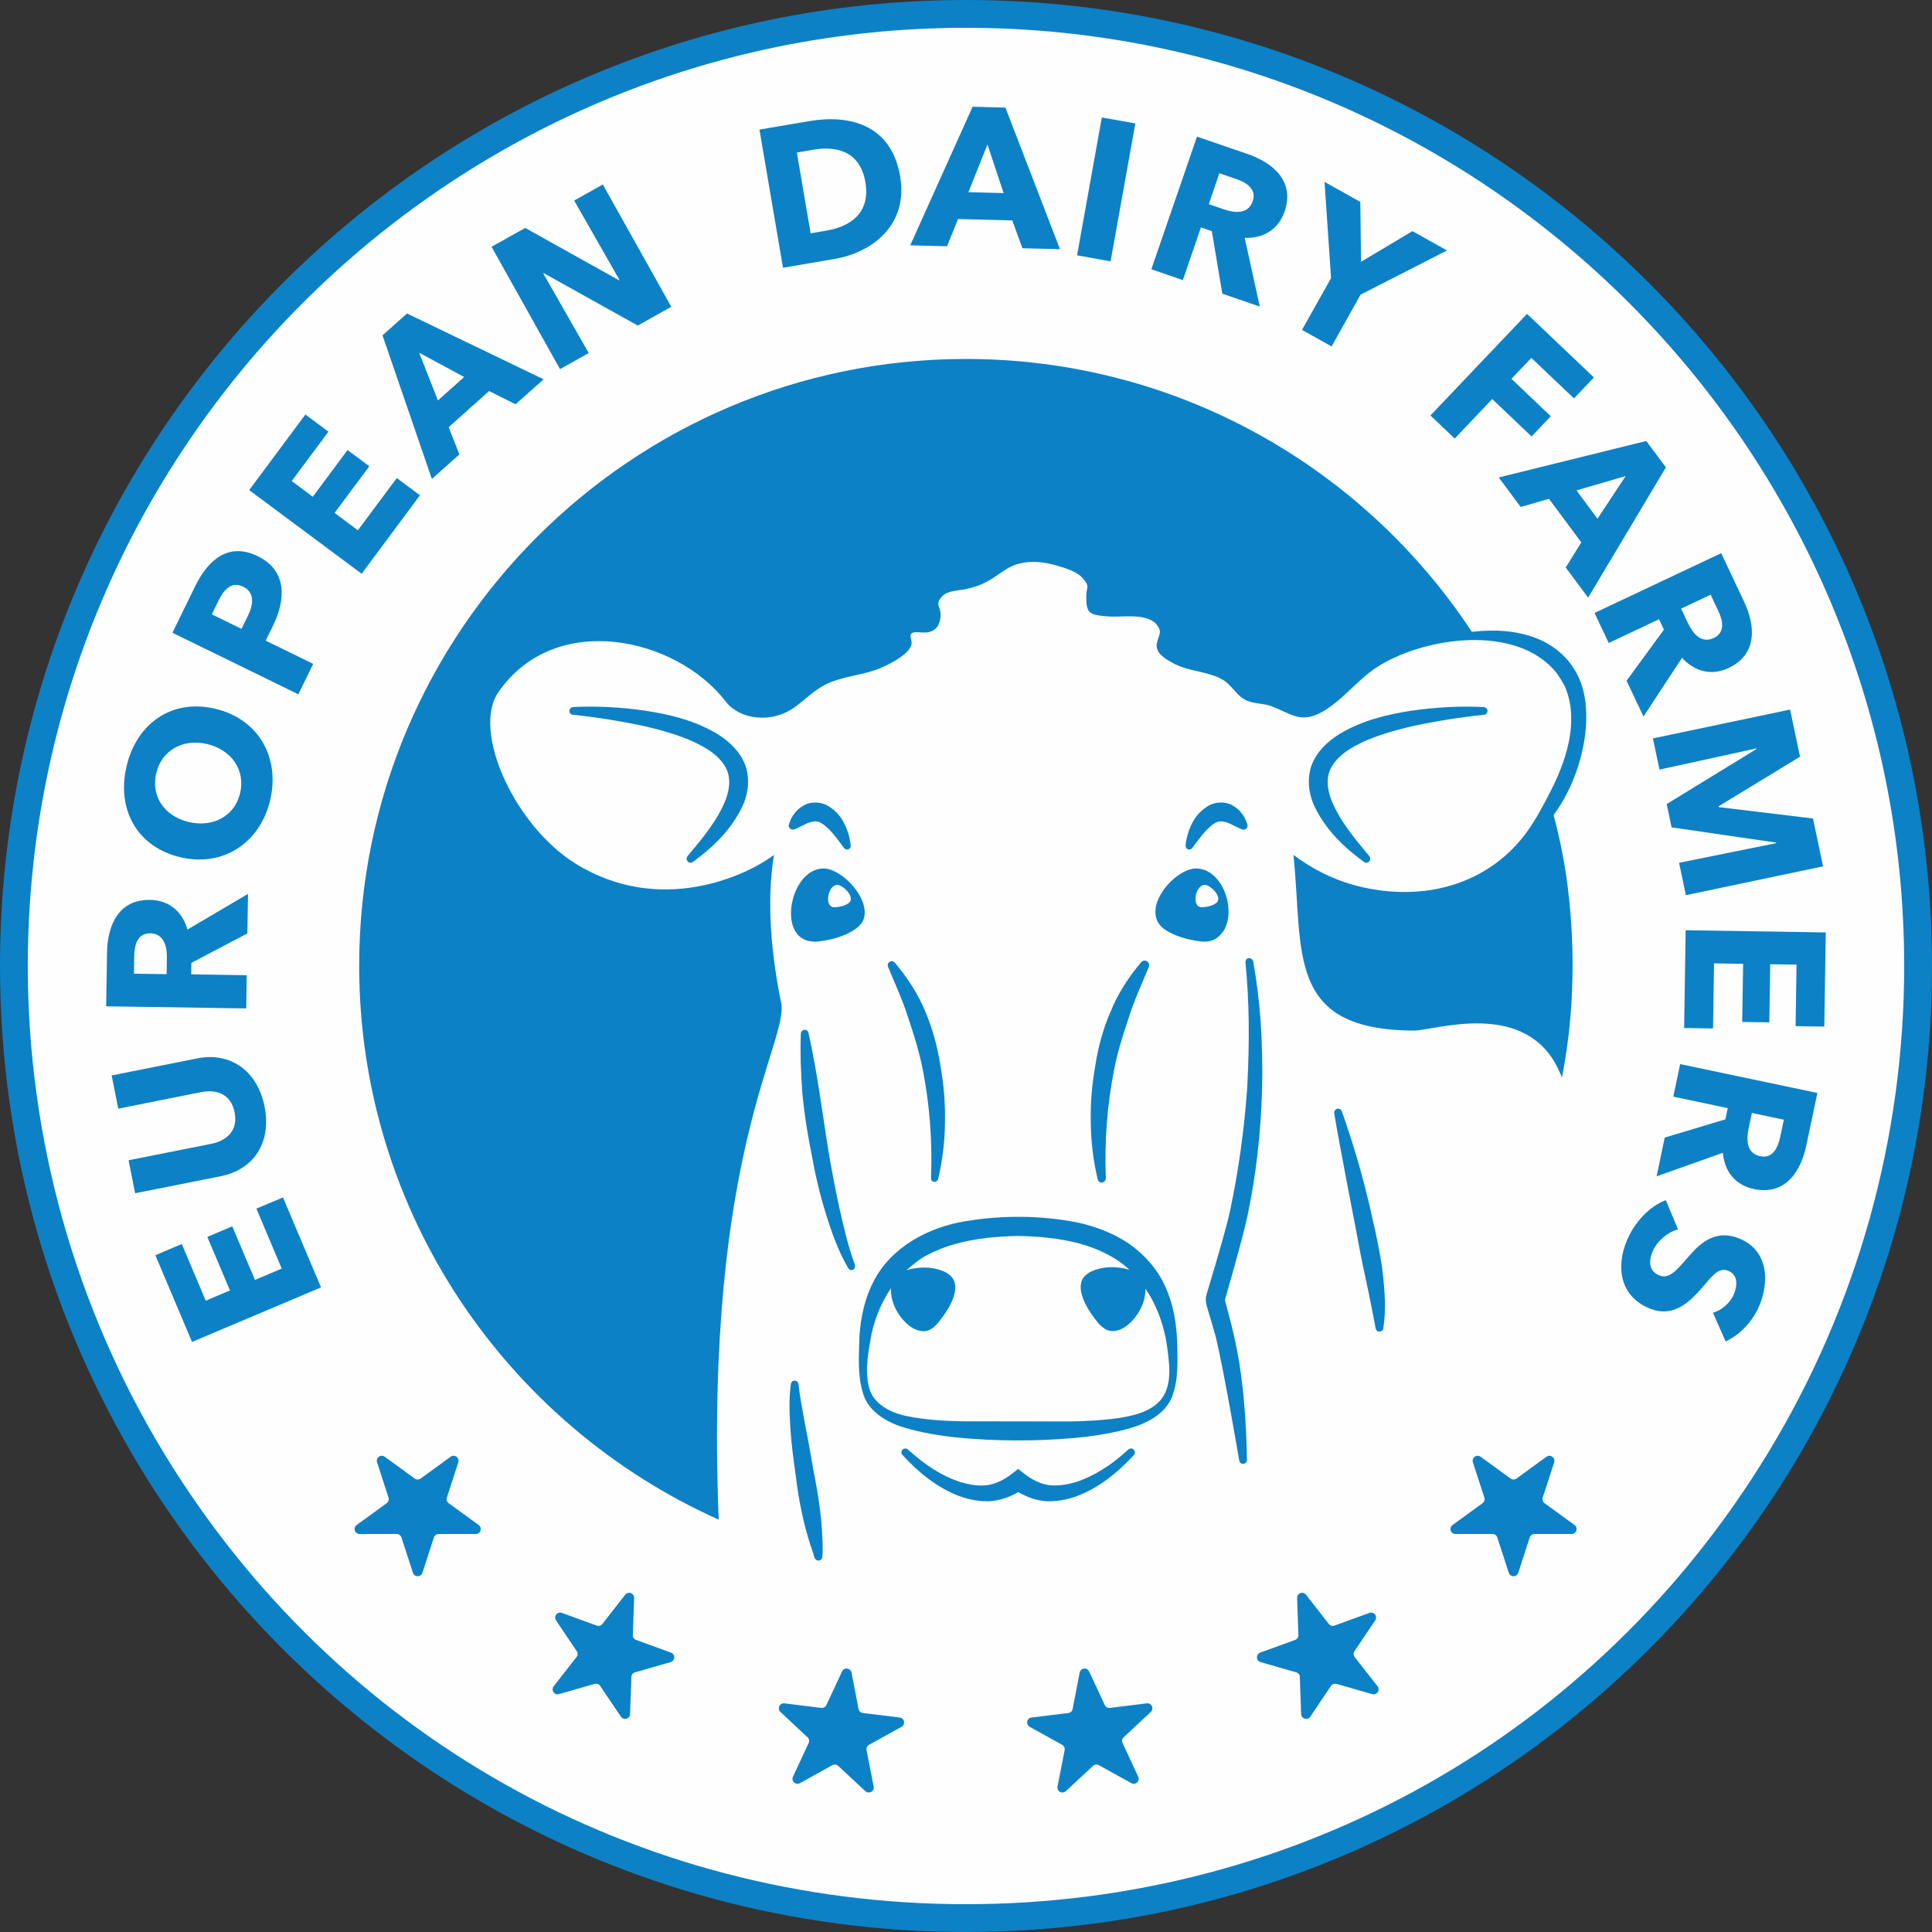 <?xml version="1.0" encoding="UTF-8"?>
<!DOCTYPE svg PUBLIC "-//W3C//DTD SVG 1.1//EN" "http://www.w3.org/Graphics/SVG/1.1/DTD/svg11.dtd">
<!-- Creator: CorelDRAW -->
<svg xmlns="http://www.w3.org/2000/svg" xml:space="preserve" width="362px" height="362px" version="1.1" style="shape-rendering:geometricPrecision; text-rendering:geometricPrecision; image-rendering:optimizeQuality; fill-rule:evenodd; clip-rule:evenodd"
viewBox="0 0 362 362"
 xmlns:xlink="http://www.w3.org/1999/xlink"
 xmlns:xodm="http://www.corel.com/coreldraw/odm/2003">
 <rect x="0" y="0" width="362" height="362" fill="#333333" stroke="none"/>
 <defs>
  <style type="text/css">
   <![CDATA[
    .fil0 {fill:#FEFEFE}
    .fil1 {fill:#0C81C6;fill-rule:nonzero}
   ]]>
  </style>
 </defs>
 <g id="Ebene_x0020_1">
  <circle class="fil0" cx="181" cy="181" r="178.15"/>
  <path class="fil1" d="M125.72 309.65l-6.54 -2.38c-0.38,-0.13 -0.62,-0.5 -0.61,-0.91l0.25 -6.94c0.01,-0.41 -0.24,-0.78 -0.62,-0.92 -0.38,-0.13 -0.81,-0.01 -1.06,0.31l-4.28 5.48c-0.25,0.31 -0.68,0.44 -1.05,0.3l-6.53 -2.38c-0.39,-0.13 -0.81,-0.02 -1.06,0.3 -0.25,0.32 -0.27,0.77 -0.04,1.1l3.88 5.77c0.23,0.33 0.22,0.77 -0.03,1.09l-4.28 5.48c-0.25,0.32 -0.27,0.76 -0.04,1.1 0.22,0.34 0.64,0.49 1.03,0.38l6.69 -1.92c0.38,-0.1 0.8,0.04 1.02,0.38l3.89 5.76c0.18,0.27 0.48,0.42 0.78,0.42 0.09,0 0.17,-0.02 0.26,-0.04 0.39,-0.11 0.66,-0.46 0.68,-0.87l0.24 -6.95c0.01,-0.4 0.28,-0.75 0.67,-0.86l6.69 -1.92c0.39,-0.11 0.66,-0.46 0.68,-0.86 0.01,-0.41 -0.24,-0.78 -0.62,-0.92z"/>
  <path class="fil1" d="M168.57 321.81l-6.9 -0.84c-0.4,-0.05 -0.72,-0.35 -0.8,-0.75l-1.32 -6.83c-0.08,-0.4 -0.41,-0.7 -0.81,-0.74 -0.41,-0.07 -0.79,0.16 -0.96,0.53l-2.94 6.3c-0.17,0.36 -0.54,0.57 -0.96,0.53l-6.9 -0.85c-0.39,-0.06 -0.79,0.17 -0.96,0.53 -0.17,0.37 -0.09,0.81 0.21,1.08l5.08 4.75c0.3,0.27 0.38,0.7 0.21,1.07l-2.94 6.3c-0.17,0.37 -0.08,0.81 0.21,1.09 0.3,0.27 0.75,0.33 1.1,0.13l6.07 -3.37c0.36,-0.2 0.8,-0.14 1.09,0.13l5.09 4.74c0.18,0.17 0.41,0.25 0.64,0.25 0.15,0 0.31,-0.03 0.45,-0.11 0.36,-0.2 0.55,-0.6 0.47,-1l-1.33 -6.82c-0.08,-0.4 0.11,-0.8 0.46,-1l6.08 -3.37c0.36,-0.2 0.55,-0.6 0.47,-1 -0.08,-0.4 -0.4,-0.7 -0.81,-0.75z"/>
  <path class="fil1" d="M214.87 319.16l-6.9 0.85c-0.37,0.06 -0.79,-0.16 -0.96,-0.53l-2.94 -6.3c-0.17,-0.37 -0.53,-0.6 -0.96,-0.53 -0.4,0.04 -0.73,0.34 -0.81,0.74l-1.32 6.83c-0.08,0.4 -0.4,0.69 -0.8,0.75l-6.9 0.84c-0.41,0.05 -0.73,0.35 -0.81,0.75 -0.07,0.4 0.11,0.8 0.47,1l6.08 3.37c0.36,0.2 0.54,0.6 0.46,1l-1.33 6.82c-0.07,0.4 0.11,0.8 0.47,1 0.14,0.08 0.3,0.11 0.45,0.11 0.23,0 0.47,-0.08 0.64,-0.25l5.09 -4.74c0.3,-0.27 0.74,-0.32 1.09,-0.13l6.08 3.37c0.35,0.2 0.79,0.14 1.09,-0.14 0.3,-0.27 0.38,-0.71 0.21,-1.08l-2.94 -6.3c-0.17,-0.37 -0.09,-0.8 0.21,-1.07l5.08 -4.75c0.3,-0.27 0.39,-0.71 0.21,-1.08 -0.17,-0.36 -0.56,-0.59 -0.96,-0.53z"/>
  <path class="fil1" d="M253.82 310.48c-0.24,-0.33 -0.26,-0.77 -0.03,-1.1l3.88 -5.77c0.23,-0.33 0.22,-0.78 -0.03,-1.1 -0.26,-0.32 -0.68,-0.43 -1.06,-0.3l-6.54 2.38c-0.38,0.14 -0.8,0.01 -1.05,-0.3l-4.28 -5.48c-0.25,-0.32 -0.67,-0.44 -1.06,-0.31 -0.38,0.14 -0.63,0.51 -0.61,0.92l0.24 6.94c0.01,0.41 -0.23,0.78 -0.61,0.91l-6.54 2.38c-0.38,0.14 -0.63,0.51 -0.61,0.92 0.01,0.4 0.28,0.75 0.68,0.86l6.68 1.92c0.39,0.11 0.66,0.45 0.67,0.86l0.24 6.95c0.02,0.41 0.29,0.76 0.68,0.87 0.09,0.02 0.18,0.04 0.26,0.04 0.31,0 0.6,-0.15 0.78,-0.42l3.89 -5.77c0.23,-0.33 0.64,-0.47 1.03,-0.37l6.68 1.92c0.39,0.11 0.81,-0.04 1.03,-0.38 0.23,-0.34 0.21,-0.78 -0.03,-1.1l-4.29 -5.47z"/>
  <path class="fil1" d="M156.31 169.99c-1.96,0 -1.22,-4.19 0.58,-4.19 0.8,0 2.53,1.41 2.53,2.63 0,1.18 -2.22,1.56 -3.11,1.56zm5.59 2.01c0.97,-3.67 -3.82,-8.94 -7.35,-9.27 -6.41,-0.33 -9.16,12.99 -2.5,13.66 0.46,0.06 0.93,0.06 1.4,0 2.35,-0.28 4.89,-0.97 6.85,-2.33 0.66,-0.49 1.34,-1.15 1.6,-2.06z"/>
  <path class="fil1" d="M225.16 169.99c-1.96,0 -1.22,-4.19 0.59,-4.19 0.79,0 2.52,1.41 2.52,2.63 0,1.18 -2.22,1.56 -3.11,1.56zm2.7 5.85c4.69,-3.03 1.8,-13.4 -4,-13.11 -4.3,0.41 -10.28,7.93 -5.76,11.33 1.96,1.36 4.51,2.05 6.85,2.33 0.47,0.06 0.94,0.06 1.4,0 0.52,-0.05 1.05,-0.27 1.51,-0.55z"/>
  <path class="fil1" d="M331.25 272.28c-32.21,52.92 -88.43,84.51 -150.27,84.51 -61.88,0 -118.06,-31.59 -150.23,-84.46 -16.71,-27.51 -25.54,-59.1 -25.54,-91.31 0,-96.97 78.84,-175.81 175.77,-175.81 96.93,0 175.81,78.84 175.81,175.81 0,32.21 -8.83,63.8 -25.54,91.26zm-150.27 -272.28c-99.97,0 -180.98,81.05 -180.98,181.02 0,34.42 9.63,66.59 26.3,94.01 31.75,52.18 89.13,86.97 154.68,86.97 65.55,0 122.93,-34.79 154.73,-86.97 16.67,-27.42 26.29,-59.59 26.29,-94.01 0,-99.97 -81.05,-181.02 -181.02,-181.02z"/>
  <path class="fil1" d="M275.78 118.39c-20.29,-30.8 -55.21,-51.13 -94.8,-51.13 -62.68,0 -113.68,51 -113.68,113.68 0,46.21 27.71,86.05 67.38,103.8l-0.04 -0.62c-2.62,-68.68 13.25,-88.93 11.71,-96.31 -1.79,-8.75 -2.79,-18.75 -1.33,-27.63 -4.96,3.8 -21.17,11.51 -37.13,1.67 -11.5,-7.12 -19.55,-24.88 -14.5,-32.17 10.66,-15.38 33.29,-10.25 42.54,1.71 2.71,3.54 8.84,4.29 13.25,0.92 2.22,-1.7 3.93,-3.5 6.57,-4.53 2.77,-1.08 5.8,-1.34 8.6,-2.35 0.65,-0.23 6.73,-2.77 6.45,-5.12 -0.1,-0.85 -0.38,-1.27 -0.01,-1.61 0.79,-0.72 3.11,0.56 4.64,-1.03 0.54,-0.55 0.79,-1.56 0.81,-2.47 0.04,-1.72 -1.21,-1.84 0.33,-3.51 0.98,-1.06 3.28,-1.05 4.56,-1.34 3.32,-0.76 4.45,-1.71 7.1,-3.5 2.98,-2.01 6.51,-1.84 9.9,-0.84 1.46,0.42 3.64,1.07 4.69,2.27 1.52,1.74 0.71,1.64 0.71,3.43 0,3.21 0.48,3.53 4.23,3.8 2.82,0.2 8.06,-0.92 9.48,2.35 0.43,0.98 -0.81,2.38 -0.46,3.61 0.38,1.38 1.98,2.21 3.11,2.83 2.88,1.56 6.44,1.44 9.26,3.09 1.63,0.95 2.51,2.9 4.17,3.74 1.59,0.82 3.23,0.56 4.93,1.2 3.52,1.33 5.33,3.19 9.07,1.28 3.91,-2 6.86,-6.08 10.54,-8.51 8.53,-5.62 26.23,-8.46 33.8,1 0.17,0.21 1.33,1.96 1.62,2.67 3.18,7.72 -1.16,16.48 -3.29,20.54 -2.22,4.24 -4.92,9.4 -11,13.33 -9.4,6.09 -19.43,4.41 -22.38,3.87 -6.86,-1.26 -11.73,-4.42 -14.25,-6.33 1.88,18.22 -1.54,32.84 22.59,32.92 3.92,0 21.29,-6.16 27.33,7.88 0.09,0.17 0.13,0.29 0.21,0.46 0.04,0.17 0.13,0.33 0.17,0.5 1.33,-6.79 2,-13.83 2,-21 0,-9.76 -1.2,-17.1 -1.62,-19.5 -0.63,-3.53 -1.34,-6.5 -1.94,-8.73 5.6,-7.51 8,-19.43 4.47,-26.26 -3.49,-6.79 -11.13,-9.08 -19.79,-8.06z"/>
  <path class="fil1" d="M128.81 160.43l-0.02 0.02c-0.19,0.33 -0.18,0.65 0.01,0.89 0.11,0.17 0.29,0.28 0.48,0.31 0.04,0.01 0.07,0.01 0.11,0.01 0.15,0 0.3,-0.05 0.41,-0.14 4.53,-3.29 7.49,-6.61 9.32,-10.46 1.21,-2.61 1.38,-5.47 0.46,-7.87 -0.9,-2.21 -2.66,-4.12 -5.21,-5.69 -4.42,-2.65 -9.22,-3.67 -13.32,-4.32 -4.62,-0.67 -9.22,-0.92 -13.7,-0.7 -0.36,0.06 -0.62,0.32 -0.67,0.7 0,0.42 0.31,0.75 0.69,0.75 4.4,0.46 8.82,1.16 13.14,2.08 4.17,0.97 8.51,2.17 12.06,4.39 1.83,1.16 3.15,2.6 3.71,4.07 0.56,1.49 0.46,3.32 -0.29,5.31 -1.47,3.87 -4.51,7.47 -7.18,10.65z"/>
  <path class="fil1" d="M256.59 160.43l0.02 0.02c0.19,0.33 0.19,0.65 -0.01,0.89 -0.11,0.17 -0.28,0.28 -0.48,0.31 -0.04,0.01 -0.07,0.01 -0.11,0.01 -0.15,0 -0.3,-0.05 -0.41,-0.14 -4.53,-3.29 -7.49,-6.61 -9.32,-10.46 -1.2,-2.61 -1.37,-5.47 -0.46,-7.87 0.91,-2.21 2.66,-4.12 5.21,-5.69 4.43,-2.65 9.22,-3.67 13.33,-4.32 4.61,-0.67 9.21,-0.92 13.69,-0.7 0.37,0.06 0.62,0.32 0.67,0.7 0,0.42 -0.31,0.75 -0.68,0.75 -4.4,0.46 -8.83,1.16 -13.15,2.08 -4.16,0.97 -8.51,2.17 -12.06,4.39 -1.83,1.16 -3.14,2.6 -3.71,4.07 -0.55,1.49 -0.46,3.32 0.3,5.31 1.47,3.87 4.5,7.47 7.17,10.65z"/>
  <path class="fil1" d="M160.17 236.93c-1.25,-3.33 -2.07,-6.95 -2.86,-10.45l-0.03 -0.11c-0.8,-3.75 -1.49,-7.31 -2.09,-10.9l-1.67 -10.94c-0.55,-3.47 -1.18,-7.21 -2.03,-11.02 -0.09,-0.33 -0.33,-0.54 -0.66,-0.56 -0.59,0 -0.76,0.48 -0.77,0.66 -0.14,3.35 -0.05,6.83 0.28,11.31 0.34,3.53 0.89,7.18 1.69,11.17 0.74,4.13 1.6,7.73 2.62,11.01 1.03,3.4 2.27,7.04 4.3,10.56 0.15,0.2 0.45,0.45 0.85,0.26 0.61,-0.29 0.37,-0.99 0.37,-0.99z"/>
  <path class="fil1" d="M174.24 249.15c1.36,-0.73 2.04,-2 2.89,-3.12 0.78,-1.18 1.46,-2.44 1.77,-3.86 0.13,-0.71 0.15,-1.48 -0.14,-2.18 -0.29,-0.71 -0.9,-1.22 -1.52,-1.58 -2.31,-1.14 -4.96,-1.13 -7.38,-0.43 1.24,-1.01 2.42,-2.12 3.88,-2.82 1.7,-0.91 3.52,-1.61 5.39,-2.12 3.75,-1.02 7.66,-1.37 11.54,-1.46 3.88,0.07 7.8,0.41 11.55,1.41 3.44,0.93 6.78,2.49 9.4,4.91 -2.44,-0.68 -5.09,-0.69 -7.41,0.46 -0.62,0.36 -1.22,0.88 -1.5,1.59 -0.28,0.71 -0.26,1.47 -0.13,2.17 0.31,1.42 0.99,2.68 1.76,3.86 0.84,1.13 1.54,2.37 2.88,3.12 1.41,0.72 3,0.05 4.07,-0.83 1.98,-1.67 3.37,-4.16 3.33,-6.82 1.88,2.74 3.1,5.91 3.78,9.17 0.32,1.72 0.54,3.52 0.67,5.28 0.1,1.75 -0.03,3.56 -0.78,5.14 -1.46,3.03 -5.07,4.08 -8.24,4.59 -3.29,0.51 -6.63,0.67 -9.97,0.71l-20.05 -0.03c-3.33,-0.09 -6.68,-0.28 -9.94,-0.94 -3.16,-0.61 -6.6,-2.28 -7.32,-5.65 -0.74,-3.19 -0.04,-6.62 0.54,-9.84 0.69,-3.02 1.87,-5.94 3.64,-8.49 -0.11,2.66 1.28,5.17 3.22,6.86 1.07,0.87 2.65,1.6 4.07,0.9zm44.06 -8.16c-1.45,-3.24 -3.91,-5.97 -6.8,-7.99 -2.95,-1.97 -6.31,-3.24 -9.75,-3.97 -6.92,-1.34 -14.05,-1.35 -20.99,-0.19 -6.87,1.16 -13.79,4.82 -17.08,11.27 -1.65,3.14 -2.4,6.68 -2.64,10.18 -0.09,3.49 -0.41,7.07 0.59,10.52 0.93,3.64 4.49,5.68 7.77,6.67 3.39,1.01 6.87,1.56 10.37,1.91 6.99,0.65 14.03,0.67 21.03,0.09 3.5,-0.3 6.99,-0.82 10.4,-1.72 3.3,-0.91 6.96,-2.54 8.4,-6.01 1.29,-3.38 1.02,-7.01 0.96,-10.48 -0.16,-3.51 -0.74,-7.07 -2.26,-10.28z"/>
  <path class="fil1" d="M211.94 271.4c-0.02,0 -0.03,0 -0.04,0 -0.18,0 -0.35,0.07 -0.48,0.2l-0.04 0.03c-3.13,2.9 -6.49,4.99 -9.71,6.04 -2.01,0.61 -3.74,0.79 -5.28,0.58 -1.5,-0.26 -3.01,-0.98 -4.49,-2.13l-1.13 -0.89 -1.13 0.89c-1.47,1.15 -2.98,1.87 -4.48,2.13 -1.55,0.23 -3.28,0.03 -5.28,-0.58 -3.2,-1.04 -6.47,-3.07 -9.71,-6.03l-0.04 -0.04c-0.25,-0.25 -0.7,-0.26 -1.01,0 -0.29,0.28 -0.29,0.75 -0.01,1.03 3.27,3.56 6.41,5.91 9.87,7.39 1.99,0.85 4,1.27 5.98,1.27 0.16,0 0.33,0 0.49,0 1.77,-0.12 3.62,-0.72 5.36,-1.72 1.69,1.02 3.46,1.59 5.29,1.72 0.16,0 0.33,0 0.49,0 1.98,0 3.98,-0.42 5.97,-1.27 3.44,-1.46 6.58,-3.81 9.92,-7.4 0.24,-0.3 0.22,-0.7 -0.04,-0.97 -0.12,-0.15 -0.31,-0.24 -0.5,-0.25z"/>
  <path class="fil1" d="M148.81 155.39l0.12 -0.02c0.47,-0.19 0.89,-0.41 1.3,-0.62 0.62,-0.31 1.15,-0.58 1.63,-0.7 0.76,-0.2 1.24,-0.24 1.93,0.11 1.43,0.79 2.88,2.69 4.37,4.76 0.17,0.16 0.39,0.26 0.63,0.26 0.01,0 0.01,0 0.01,0 0.39,-0.06 0.65,-0.4 0.59,-0.77 -0.13,-1.34 -0.49,-2.63 -1.06,-3.81 -0.63,-1.42 -1.57,-2.54 -2.77,-3.33 -1.41,-1.08 -3.7,-1.2 -5.1,-0.27 -1.25,0.72 -2.14,1.88 -2.64,3.45 -0.06,0.17 -0.06,0.34 0.01,0.52 0.08,0.19 0.23,0.34 0.42,0.42 0.18,0.07 0.38,0.07 0.56,0z"/>
  <path class="fil1" d="M174.96 221.43c0.51,0.08 0.78,-0.31 0.81,-0.48 0.81,-3.39 1.25,-6.94 1.29,-10.55 0.08,-3.47 -0.2,-7.05 -0.83,-10.61 -0.58,-3.74 -1.55,-7.22 -2.89,-10.35 -1.29,-3.09 -3.21,-6.15 -5.72,-9.11 -0.15,-0.15 -0.43,-0.32 -0.83,-0.17 -0.5,0.21 -0.48,0.76 -0.43,0.93 0,0 0.89,2.11 1.31,3.1 0.93,2.19 1.8,4.27 2.49,6.48 0.89,2.63 2.02,6.11 2.74,9.73 1.31,6.72 1.82,13.56 1.54,20.34 0,0 -0.05,0.58 0.52,0.69z"/>
  <path class="fil1" d="M222.82 159.18c0.26,0 0.43,-0.13 0.56,-0.26l0.02 -0.03c1.48,-2.04 2.92,-3.93 4.34,-4.73 0.72,-0.34 1.17,-0.31 1.94,-0.11 0.47,0.12 0.99,0.38 1.59,0.68 0.41,0.2 0.88,0.44 1.39,0.65l0.05 0.01c0.15,0.08 0.32,0.09 0.49,0.04 0.2,-0.05 0.36,-0.17 0.46,-0.34 0.11,-0.19 0.13,-0.41 0.06,-0.63 -0.5,-1.58 -1.39,-2.74 -2.62,-3.45 -1.41,-0.94 -3.71,-0.83 -5.1,0.25 -1.22,0.79 -2.15,1.92 -2.79,3.33 -0.57,1.19 -0.93,2.48 -1.06,3.85 0,0.27 0.1,0.47 0.29,0.62l0.06 0.03c0.09,0.05 0.19,0.09 0.32,0.09z"/>
  <path class="fil1" d="M211.49 190.71l0 -0.01c0.67,-2.2 1.55,-4.27 2.47,-6.45 0.43,-1.01 1.31,-3.11 1.31,-3.11 0.13,-0.33 0.02,-0.73 -0.23,-0.92 -0.33,-0.33 -0.85,-0.31 -1.21,0.06 -2.53,2.99 -4.44,6.06 -5.67,9.12 -1.39,3.13 -2.36,6.53 -2.95,10.36 -0.63,3.56 -0.92,7.14 -0.83,10.64 0.04,3.6 0.48,7.16 1.3,10.56 0.06,0.35 0.4,0.63 0.8,0.63 0,0 0.01,0 0.01,0 0.41,-0.07 0.72,-0.42 0.72,-0.87 -0.29,-6.77 0.23,-13.6 1.54,-20.3 0.57,-2.86 1.41,-5.85 2.74,-9.71z"/>
  <path class="fil1" d="M234 179.52l0 0c-0.66,0.04 -0.64,0.85 -0.64,0.85 0.7,6.9 0.81,14.56 0.33,23.43 -0.54,7.81 -1.63,15.61 -3.24,23.19 -0.73,3.52 -4.37,15.52 -4.37,15.52 -0.29,0.96 -0.07,1.8 0.06,2.31 0,0 1.32,4.36 1.68,5.76 1.55,6.5 4.19,22 4.37,23.06 0.06,0.39 0.35,0.64 0.75,0.64 0.4,0 0.71,-0.33 0.71,-0.75 -0.14,-6.59 -0.55,-15.24 -2.55,-23.75 -0.29,-1.38 -1.59,-6.13 -1.59,-6.19 0,0 3.5,-12.13 4.26,-15.9 1.59,-7.61 2.5,-15.59 2.71,-23.75 0.19,-8.78 -0.36,-16.56 -1.67,-23.81 -0.1,-0.36 -0.42,-0.61 -0.81,-0.61z"/>
  <path class="fil1" d="M152.28 274.74c-0.42,-2.44 -0.85,-4.96 -1.35,-7.37 -0.13,-0.75 -0.26,-1.49 -0.4,-2.23 -0.35,-1.88 -0.71,-3.83 -0.89,-5.69l0 -0.08c-0.06,-0.35 -0.31,-0.61 -0.64,-0.67 -0.19,-0.03 -0.39,0.02 -0.54,0.14 -0.15,0.12 -0.25,0.3 -0.27,0.5 -0.42,2.85 -0.25,5.66 -0.09,8.37 0.17,2.79 0.55,5.54 0.92,8.18 0.67,5.64 1.66,10.24 3.12,14.47l0.52 1.6c0.14,0.28 0.4,0.45 0.69,0.45 0.32,0 0.61,-0.2 0.69,-0.49 0.06,-0.09 0.1,-1.09 0.1,-1.18 0.05,-5.53 -0.86,-10.88 -1.75,-15.37l-0.11 -0.63z"/>
  <path class="fil1" d="M257.11 228.11c-1.41,-6.49 -3.32,-13.17 -5.68,-19.86 -0.11,-0.35 -0.44,-0.58 -0.83,-0.51 -0.41,0.11 -0.67,0.47 -0.61,0.86 1.04,6.29 4.04,21.56 4.16,22.24 0.49,2.65 0.99,5.39 1.59,8.03 0,0 1.44,6.76 2,9.95 0,0 0.08,0.67 0.64,0.67 0.74,0 0.79,-0.44 0.82,-0.64 0.55,-3.58 0.24,-7.16 -0.13,-10.52 -0.49,-3.71 -1.26,-7.25 -1.96,-10.22z"/>
  <path class="fil1" d="M84.07 281.65c-0.33,-0.24 -0.47,-0.65 -0.34,-1.04l2.14 -6.61c0.13,-0.39 -0.01,-0.81 -0.33,-1.05 -0.33,-0.24 -0.78,-0.24 -1.11,0l-5.62 4.09c-0.33,0.24 -0.77,0.24 -1.1,0l-5.62 -4.09c-0.33,-0.24 -0.77,-0.24 -1.1,0 -0.33,0.24 -0.47,0.66 -0.34,1.05l2.15 6.61c0.12,0.39 -0.02,0.8 -0.34,1.04l-5.63 4.09c-0.33,0.24 -0.46,0.66 -0.34,1.05 0.13,0.38 0.49,0.64 0.89,0.64l6.96 0c0.4,0 0.75,0.26 0.88,0.65l2.15 6.61c0.12,0.39 0.48,0.65 0.89,0.65 0.41,0 0.77,-0.26 0.89,-0.65l2.15 -6.61c0.13,-0.39 0.48,-0.65 0.89,-0.65l6.95 0c0.41,0 0.77,-0.26 0.89,-0.64 0.13,-0.39 -0.01,-0.81 -0.34,-1.05l-5.62 -4.09z"/>
  <path class="fil1" d="M289.4 281.65c-0.33,-0.24 -0.47,-0.66 -0.34,-1.04l2.15 -6.61c0.12,-0.39 -0.02,-0.81 -0.34,-1.05 -0.33,-0.24 -0.77,-0.24 -1.11,0l-5.62 4.09c-0.33,0.24 -0.77,0.24 -1.09,0l-5.63 -4.09c-0.33,-0.24 -0.77,-0.24 -1.1,0 -0.33,0.24 -0.47,0.66 -0.34,1.05l2.15 6.61c0.12,0.38 -0.02,0.8 -0.34,1.04l-5.62 4.09c-0.33,0.24 -0.47,0.66 -0.35,1.04 0.13,0.39 0.49,0.65 0.89,0.65l6.96 0c0.4,0 0.76,0.26 0.88,0.65l2.15 6.61c0.13,0.38 0.49,0.65 0.89,0.65 0.41,0 0.77,-0.27 0.89,-0.65l2.15 -6.61c0.13,-0.39 0.48,-0.65 0.88,-0.65l6.96 0c0.4,0 0.77,-0.26 0.89,-0.65 0.12,-0.38 -0.01,-0.8 -0.34,-1.04l-5.62 -4.09z"/>
  <polygon class="fil1" points="48.04,226.46 52.79,237.7 47.77,239.82 43.52,229.78 38.85,231.76 43.09,241.79 38.55,243.71 34.06,233.09 29.11,235.19 35.98,251.44 60.15,241.22 53.02,224.36 "/>
  <path class="fil1" d="M49.57 207.33c-1.34,-6.73 -6.43,-10.25 -12.61,-9.02l-16.04 3.2 1.24 6.22 15.53 -3.1c2.76,-0.55 5.57,0.26 6.27,3.78 0.7,3.49 -1.58,5.35 -4.34,5.9l-15.53 3.09 1.23 6.18 16.04 -3.19c6.18,-1.23 9.56,-6.29 8.21,-13.06z"/>
  <path class="fil1" d="M31.22 182.53l-6.12 -0.09 0.05 -3.38c0.04,-1.89 0.55,-4.22 3,-4.18 2.67,0.04 3.15,2.61 3.12,4.65l-0.05 3zm15.01 0.2l-10.41 -0.17 0.03 -2.14 10.5 -5.52 0.12 -7.41 -11.34 6.68c-0.98,-3.39 -3.47,-5.5 -7,-5.56 -6,-0.09 -8.01,4.89 -8.08,9.93l-0.16 10.01 26.25 0.4 0.09 -6.22z"/>
  <path class="fil1" d="M29.27 144.88c1.03,-4.33 5.06,-6.53 9.53,-5.47 4.62,1.1 7.21,4.92 6.19,9.21 -1.03,4.29 -5.05,6.49 -9.67,5.39 -4.47,-1.06 -7.08,-4.81 -6.05,-9.13zm4.48 15.73c8.08,1.92 14.96,-2.68 16.86,-10.65 1.91,-8.01 -2.16,-15.22 -10.24,-17.15 -8.18,-1.95 -14.75,2.74 -16.65,10.74 -1.9,7.97 1.85,15.11 10.03,17.06z"/>
  <path class="fil1" d="M46.43 115.43l-1.18 2.4 -5.56 -2.72 1.22 -2.5c0.99,-2.03 2.39,-3.78 4.65,-2.68 2.24,1.1 1.91,3.37 0.87,5.5zm12.25 8.96l-8.9 -4.35 1.39 -2.83c2.41,-4.93 2.61,-10.32 -2.86,-12.99 -5.4,-2.64 -9.25,0.52 -11.77,5.68l-4.23 8.66 23.59 11.53 2.78 -5.7z"/>
  <polygon class="fil1" points="78.69,92.8 74.35,89.57 67.06,99.36 62.69,96.1 69.2,87.36 65.12,84.33 58.61,93.08 54.66,90.13 61.54,80.88 57.22,77.67 46.69,91.83 67.76,107.5 "/>
  <path class="fil1" d="M86.97 70.64l-4.92 4.39 -3.51 -8.94 8.43 4.55zm-0.9 14.51l-2 -5.12 7.58 -6.76 4.95 2.48 5.26 -4.68 -25.6 -12.33 -4.59 4.09 9.25 26.91 5.15 -4.59z"/>
  <polygon class="fil1" points="110.31,66.15 101.79,51.23 101.88,51.18 119.5,61 125.78,57.48 112.95,34.57 107.58,37.58 116.08,52.46 115.98,52.51 98.41,42.71 92.1,46.24 104.93,69.16 "/>
  <path class="fil1" d="M152.42 28.05c4.32,-0.74 8.74,0.28 9.73,6.09 0.98,5.78 -2.83,8.31 -7.29,9.07l-2.97 0.51 -2.58 -15.14 3.11 -0.53zm3.94 20.47c7.13,-1.21 13.85,-6.38 12.3,-15.49 -1.67,-9.8 -9.65,-11.59 -17,-10.34l-9.36 1.59 4.41 25.89 9.65 -1.65z"/>
  <path class="fil1" d="M185.02 27.08l3.03 9.1 -6.6 -0.17 3.57 -8.93zm-5.51 13.96l10.16 0.26 1.9 5.21 7.04 0.18 -10.22 -26.53 -6.15 -0.16 -11.69 25.97 6.9 0.17 2.06 -5.1z"/>
  <polygon class="fil1" points="212.73,23.13 206.45,22.01 201.81,47.84 208.09,48.97 "/>
  <path class="fil1" d="M228.48 32.46l3.19 1.1c1.79,0.61 3.85,1.83 3.05,4.15 -0.87,2.52 -3.46,2.18 -5.39,1.52l-2.84 -0.98 1.99 -5.79zm-3.46 10.15l2.04 0.7 1.97 11.72 7.02 2.41 -2.83 -12.87c3.53,0.12 6.32,-1.59 7.47,-4.93 1.96,-5.68 -2.16,-9.14 -6.93,-10.78l-9.48 -3.26 -8.55 24.85 5.9 2.03 3.39 -9.87z"/>
  <polygon class="fil1" points="249.5,64.91 254.93,55.21 271.13,46.93 264.65,43.31 255.02,49.05 254.88,37.83 248.18,34.08 249.4,52.11 243.96,61.81 "/>
  <polygon class="fil1" points="272.57,82.17 279.6,74.77 286.97,81.78 290.57,77.99 283.2,70.98 286.93,67.06 294.92,74.65 298.65,70.72 286.12,58.81 268.02,77.85 "/>
  <path class="fil1" d="M299.32 97.19l-3.93 -5.3 9.22 -2.7 -5.29 8zm9.14 -14.56l-27.64 6.83 4.11 5.53 5.3 -1.53 6.06 8.16 -2.92 4.71 4.2 5.65 14.57 -24.41 -3.68 -4.94z"/>
  <path class="fil1" d="M320.52 111.43l1.44 3.04c0.81,1.71 1.37,4.03 -0.84,5.07 -2.42,1.14 -3.98,-0.95 -4.85,-2.79l-1.28 -2.71 5.53 -2.61zm-8.75 6.55l-7 9.57 3.17 6.71 7.22 -11c2.39,2.6 5.55,3.41 8.73,1.9 5.43,-2.56 5.04,-7.91 2.88,-12.47l-4.27 -9.04 -23.73 11.2 2.66 5.63 9.42 -4.45 0.92 1.95z"/>
  <polygon class="fil1" points="310.94,144.2 329.09,140.23 329.12,140.34 312.29,150.66 313.21,155.02 332.81,157.88 332.82,157.98 314.61,161.66 315.88,167.73 341.59,162.33 339.7,153.36 322.04,151.23 322.01,151.08 337.27,141.78 335.41,132.95 309.71,138.35 "/>
  <polygon class="fil1" points="315.84,174.3 315.56,192.62 320.97,192.7 321.16,180.51 326.61,180.59 326.44,191.48 331.52,191.56 331.69,180.67 336.62,180.74 336.44,192.27 341.82,192.35 342.09,174.71 "/>
  <path class="fil1" d="M327.63 211.48l0.62 -2.94 5.99 1.26 -0.7 3.3c-0.39,1.85 -1.34,4.04 -3.73,3.54 -2.62,-0.55 -2.6,-3.16 -2.18,-5.16zm-14.1 -6l10.2 2.15 -0.44 2.1 -11.37 3.42 -1.52 7.26 12.41 -4.41c0.32,3.52 2.36,6.07 5.81,6.79 5.89,1.24 8.8,-3.26 9.84,-8.2l2.06 -9.8 -25.71 -5.41 -1.28 6.1z"/>
  <path class="fil1" d="M325.99 232.1c-4.38,-1.84 -7.26,0.62 -9.55,3.28 -2.36,2.75 -3.72,4.35 -5.57,3.58 -1.95,-0.82 -1.97,-2.69 -1.22,-4.47 0.8,-1.91 2.8,-3.61 4.76,-4.15l-2.29 -5.47c-3.11,1.18 -5.85,4.14 -7.3,7.6 -2.01,4.79 -1.4,10.32 4.18,12.66 4.83,2.03 8.01,-1.62 10.45,-4.47 1.68,-1.99 2.8,-3.21 4.41,-2.53 1.91,0.8 1.63,2.9 1,4.4 -0.63,1.51 -2.21,2.98 -3.9,3.44l2.37 5.38c2.84,-1.3 5.16,-3.95 6.31,-6.69 1.9,-4.51 1.72,-10.3 -3.65,-12.56z"/>
 </g>
</svg>
